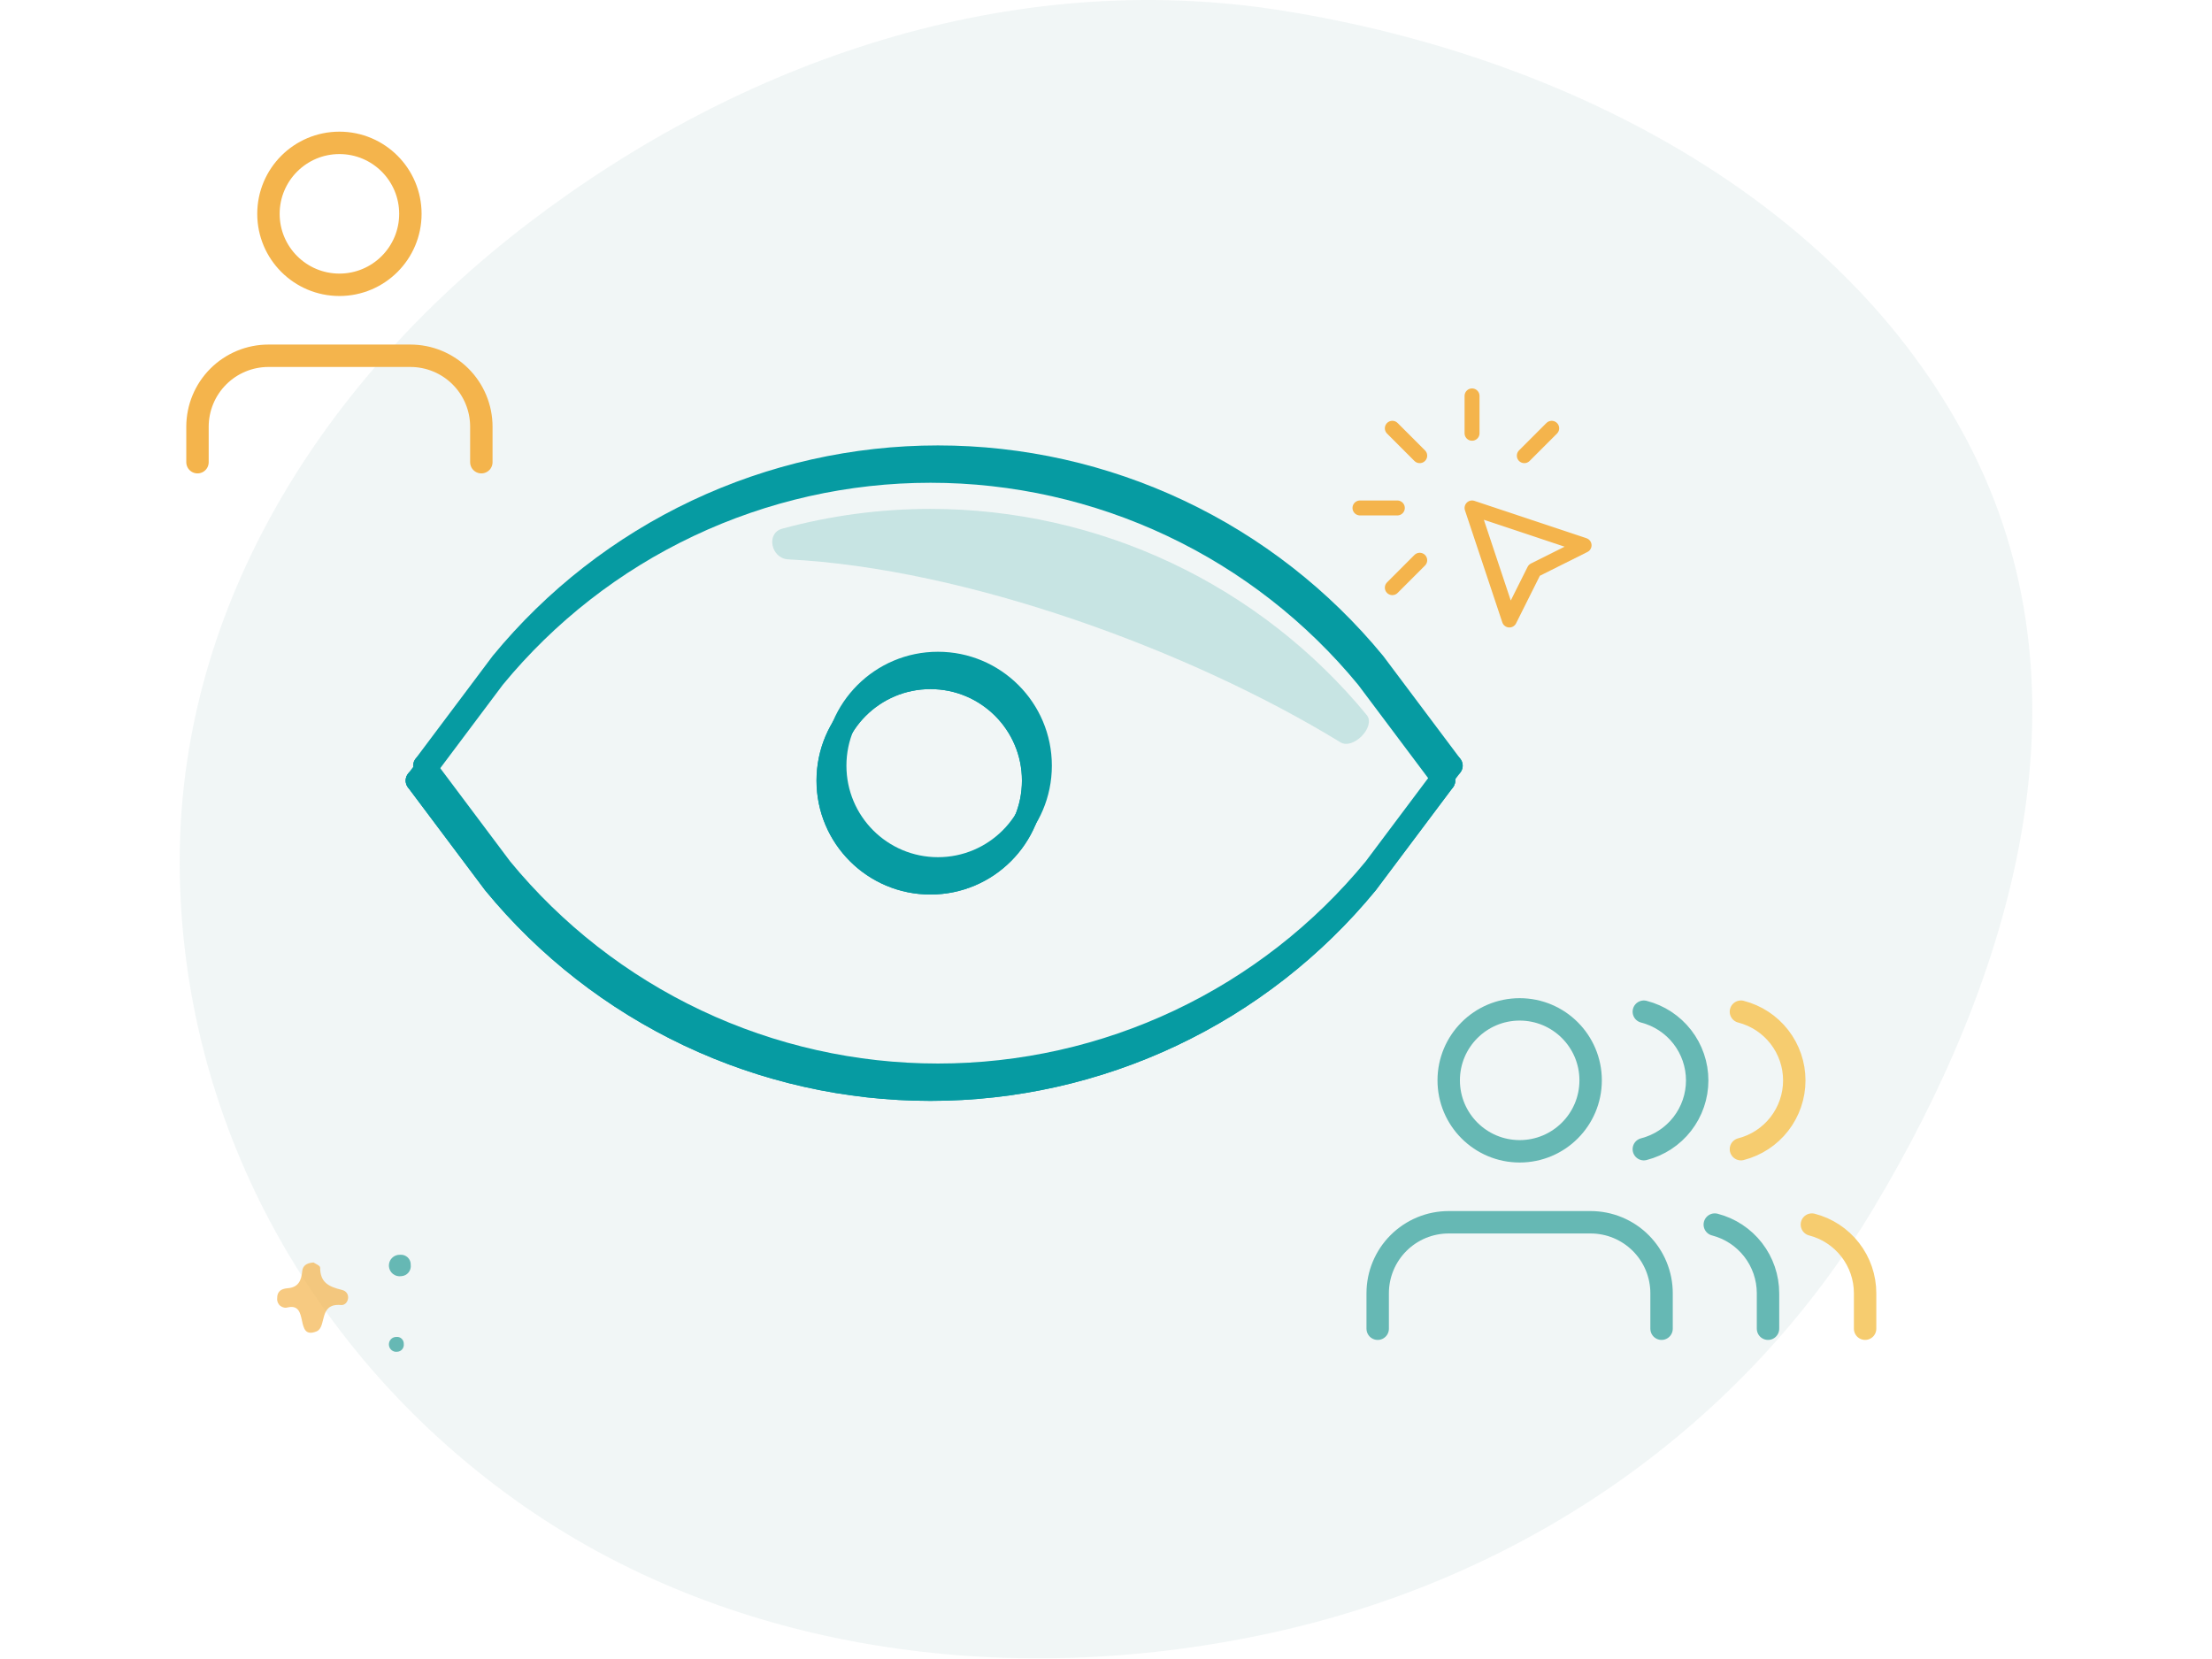 <svg width="160" height="120" viewBox="0 0 160 120" fill="none" xmlns="http://www.w3.org/2000/svg">
<rect width="160" height="120" fill="white"/>
<path opacity="0.8" fill-rule="evenodd" clip-rule="evenodd" d="M13.003 61.749C13.193 43.808 23.211 27.613 38.205 16.157C53.613 4.382 73.073 -2.38 92.8 0.773C113.86 4.14 133.957 14.954 142.795 32.876C151.444 50.415 145.626 70.529 135.518 87.395C126.176 102.983 110.504 114.137 91.673 118.174C72.731 122.236 52.571 119.475 37.227 108.469C21.672 97.312 12.811 79.904 13.003 61.749Z" fill="#EDF4F4"/>
<g clip-path="url(#clip0)">
<path d="M120.185 96.11V93.543C120.185 92.182 119.644 90.876 118.681 89.914C117.719 88.951 116.413 88.41 115.052 88.41H104.785C103.424 88.41 102.118 88.951 101.156 89.914C100.193 90.876 99.652 92.182 99.652 93.543V96.11" stroke="#66B8B4" stroke-width="1.621" stroke-linecap="round" stroke-linejoin="round"/>
<path d="M109.922 83.277C112.757 83.277 115.055 80.979 115.055 78.144C115.055 75.309 112.757 73.011 109.922 73.011C107.087 73.011 104.789 75.309 104.789 78.144C104.789 80.979 107.087 83.277 109.922 83.277Z" stroke="#66B8B4" stroke-width="1.621" stroke-linecap="round" stroke-linejoin="round"/>
<path d="M127.885 96.109V93.543C127.884 92.406 127.506 91.301 126.809 90.402C126.112 89.503 125.136 88.861 124.035 88.577" stroke="#66B8B4" stroke-width="1.621" stroke-linecap="round" stroke-linejoin="round"/>
<path d="M118.902 73.178C120.006 73.46 120.985 74.103 121.684 75.003C122.383 75.903 122.762 77.011 122.762 78.15C122.762 79.29 122.383 80.397 121.684 81.298C120.985 82.198 120.006 82.84 118.902 83.123" stroke="#66B8B4" stroke-width="1.621" stroke-linecap="round" stroke-linejoin="round"/>
</g>
<path d="M134.908 96.109V93.543C134.908 92.406 134.529 91.301 133.832 90.402C133.135 89.503 132.16 88.861 131.059 88.577" stroke="#F6CC6F" stroke-width="1.621" stroke-linecap="round" stroke-linejoin="round"/>
<path d="M125.926 73.178C127.03 73.46 128.009 74.103 128.707 75.003C129.406 75.903 129.786 77.011 129.786 78.15C129.786 79.29 129.406 80.397 128.707 81.298C128.009 82.198 127.03 82.84 125.926 83.123" stroke="#F6CC6F" stroke-width="1.621" stroke-linecap="round" stroke-linejoin="round"/>
<path d="M34.817 33.432V30.866C34.817 29.505 34.277 28.199 33.314 27.236C32.351 26.274 31.046 25.733 29.684 25.733H19.418C18.057 25.733 16.751 26.274 15.789 27.236C14.826 28.199 14.285 29.505 14.285 30.866V33.432" stroke="#F4B44C" stroke-width="1.621" stroke-linecap="round" stroke-linejoin="round"/>
<path d="M24.551 20.6C27.386 20.6 29.684 18.302 29.684 15.467C29.684 12.632 27.386 10.334 24.551 10.334C21.716 10.334 19.418 12.632 19.418 15.467C19.418 18.302 21.716 20.6 24.551 20.6Z" stroke="#F4B44C" stroke-width="1.621" stroke-linecap="round" stroke-linejoin="round"/>
<g clip-path="url(#clip1)">
<path d="M67.844 62.813C71.947 62.813 75.273 59.487 75.273 55.383C75.273 51.28 71.947 47.954 67.844 47.954C63.74 47.954 60.414 51.28 60.414 55.383C60.414 59.487 63.74 62.813 67.844 62.813Z" stroke="#069BA2" stroke-width="1.621" stroke-linecap="round" stroke-linejoin="round"/>
<path d="M30.695 55.383L36.267 62.813C40.1 67.479 44.92 71.238 50.38 73.819C55.84 76.4 61.804 77.738 67.843 77.738C73.881 77.738 79.845 76.4 85.305 73.819C90.765 71.238 95.584 67.479 99.418 62.813L104.99 55.383" stroke="#069BA2" stroke-width="1.621" stroke-linecap="round" stroke-linejoin="round"/>
<path d="M30.695 55.383L36.267 47.954C40.1 43.288 44.92 39.529 50.38 36.948C55.84 34.367 61.804 33.029 67.843 33.029C73.881 33.029 79.845 34.367 85.305 36.948C90.765 39.529 95.584 43.288 99.418 47.954L104.99 55.383" stroke="#069BA2" stroke-width="1.621" stroke-linecap="round" stroke-linejoin="round"/>
</g>
<g clip-path="url(#clip2)">
<path d="M67.3 63.893C71.404 63.893 74.73 60.567 74.73 56.464C74.73 52.361 71.404 49.034 67.3 49.034C63.197 49.034 59.871 52.361 59.871 56.464C59.871 60.567 63.197 63.893 67.3 63.893Z" stroke="#069BA2" stroke-width="1.621" stroke-linecap="round" stroke-linejoin="round"/>
<path d="M30.156 56.464L35.728 63.893C39.562 68.56 44.381 72.319 49.841 74.899C55.301 77.48 61.264 78.819 67.303 78.819C73.342 78.819 79.306 77.48 84.766 74.899C90.226 72.319 95.045 68.56 98.879 63.893L104.451 56.464" stroke="#069BA2" stroke-width="1.621" stroke-linecap="round" stroke-linejoin="round"/>
<path d="M30.156 56.464L35.728 49.035C39.562 44.368 44.381 40.609 49.841 38.029C55.301 35.448 61.264 34.109 67.303 34.109C73.342 34.109 79.306 35.448 84.766 38.029C90.226 40.609 95.045 44.368 98.879 49.035L104.451 56.464" stroke="#069BA2" stroke-width="1.621" stroke-linecap="round" stroke-linejoin="round"/>
</g>
<path d="M67.3 63.893C71.404 63.893 74.73 60.567 74.73 56.464C74.73 52.361 71.404 49.034 67.3 49.034C63.197 49.034 59.871 52.361 59.871 56.464C59.871 60.567 63.197 63.893 67.3 63.893Z" stroke="#069BA2" stroke-width="1.621" stroke-linecap="round" stroke-linejoin="round"/>
<path d="M30.152 56.463L35.724 63.893C39.558 68.559 44.377 72.318 49.837 74.899C55.297 77.48 61.261 78.818 67.299 78.818C73.338 78.818 79.302 77.48 84.762 74.899C90.222 72.318 95.041 68.559 98.875 63.893L104.447 56.463" stroke="#069BA2" stroke-width="1.621" stroke-linecap="round" stroke-linejoin="round"/>
<path opacity="0.3" d="M67.298 36.81C63.667 36.81 60.063 37.294 56.58 38.241C55.383 38.567 55.774 40.398 57.013 40.46C69.852 41.108 86.052 47.013 96.961 53.694C97.87 54.251 99.513 52.588 98.874 51.736C95.04 47.069 90.221 43.311 84.761 40.73C79.301 38.149 73.337 36.81 67.298 36.81Z" fill="#66B8B4"/>
<g clip-path="url(#clip3)">
<path d="M98.371 36.742H101.073" stroke="#F4B44C" stroke-width="1.081" stroke-linecap="round" stroke-linejoin="round"/>
<path d="M106.477 28.637V31.339" stroke="#F4B44C" stroke-width="1.081" stroke-linecap="round" stroke-linejoin="round"/>
<path d="M102.692 32.96L100.711 30.979" stroke="#F4B44C" stroke-width="1.081" stroke-linecap="round" stroke-linejoin="round"/>
<path d="M110.258 32.96L112.239 30.979" stroke="#F4B44C" stroke-width="1.081" stroke-linecap="round" stroke-linejoin="round"/>
<path d="M102.692 40.524L100.711 42.506" stroke="#F4B44C" stroke-width="1.081" stroke-linecap="round" stroke-linejoin="round"/>
<path d="M106.477 36.742L114.581 39.443L110.979 41.244L109.178 44.846L106.477 36.742Z" stroke="#F4B44C" stroke-width="1.081" stroke-linecap="round" stroke-linejoin="round"/>
</g>
<path opacity="0.7" d="M22.68 91.32C22.116 91.353 21.893 91.596 21.859 91.96C21.796 92.626 21.581 93.123 20.803 93.181C20.356 93.217 20.037 93.398 20.049 93.915C20.038 94.017 20.054 94.12 20.094 94.215C20.134 94.309 20.196 94.392 20.276 94.456C20.357 94.52 20.451 94.563 20.552 94.582C20.653 94.6 20.757 94.592 20.855 94.56C22.377 94.248 21.304 96.94 22.893 96.304C23.658 95.996 23.007 94.247 24.664 94.397C25.214 94.443 25.45 93.48 24.739 93.304C23.754 93.065 23.158 92.76 23.156 91.68C23.155 91.541 22.783 91.395 22.68 91.32Z" fill="#F4B44C"/>
<path d="M29.032 92.308C29.132 92.302 29.229 92.275 29.318 92.23C29.406 92.185 29.485 92.122 29.548 92.045C29.612 91.968 29.659 91.879 29.686 91.784C29.714 91.688 29.722 91.588 29.709 91.489C29.713 91.389 29.696 91.29 29.659 91.197C29.621 91.105 29.564 91.021 29.492 90.952C29.42 90.883 29.333 90.831 29.239 90.798C29.145 90.765 29.044 90.752 28.945 90.761C28.836 90.756 28.727 90.774 28.625 90.813C28.524 90.853 28.431 90.913 28.355 90.991C28.278 91.068 28.218 91.161 28.18 91.263C28.141 91.365 28.124 91.474 28.13 91.583C28.136 91.692 28.165 91.798 28.215 91.895C28.265 91.992 28.335 92.078 28.42 92.146C28.505 92.215 28.604 92.264 28.709 92.292C28.814 92.32 28.925 92.325 29.032 92.308Z" fill="#66B8B4"/>
<path d="M28.744 97.775C28.812 97.771 28.878 97.753 28.939 97.721C28.999 97.69 29.053 97.647 29.096 97.593C29.139 97.54 29.171 97.478 29.19 97.412C29.209 97.346 29.214 97.276 29.206 97.208C29.208 97.139 29.197 97.07 29.171 97.006C29.145 96.942 29.107 96.884 29.057 96.836C29.008 96.788 28.949 96.752 28.885 96.729C28.821 96.706 28.753 96.697 28.685 96.704C28.611 96.7 28.536 96.712 28.467 96.74C28.398 96.767 28.335 96.809 28.283 96.863C28.23 96.916 28.19 96.981 28.163 97.051C28.137 97.122 28.126 97.198 28.13 97.273C28.134 97.349 28.154 97.422 28.188 97.49C28.222 97.557 28.269 97.616 28.327 97.663C28.385 97.711 28.452 97.745 28.524 97.764C28.596 97.784 28.671 97.787 28.744 97.775Z" fill="#66B8B4"/>
<defs>
<clipPath id="clip0">
<rect width="30.798" height="30.798" fill="white" transform="translate(98.371 69.161)"/>
</clipPath>
<clipPath id="clip1">
<rect width="89.153" height="89.153" fill="white" transform="translate(23.266 10.807)"/>
</clipPath>
<clipPath id="clip2">
<rect width="89.153" height="89.153" fill="white" transform="translate(22.184 11.887)"/>
</clipPath>
<clipPath id="clip3">
<rect width="21.613" height="21.613" fill="white" transform="translate(95.668 25.936)"/>
</clipPath>
</defs>
</svg>

